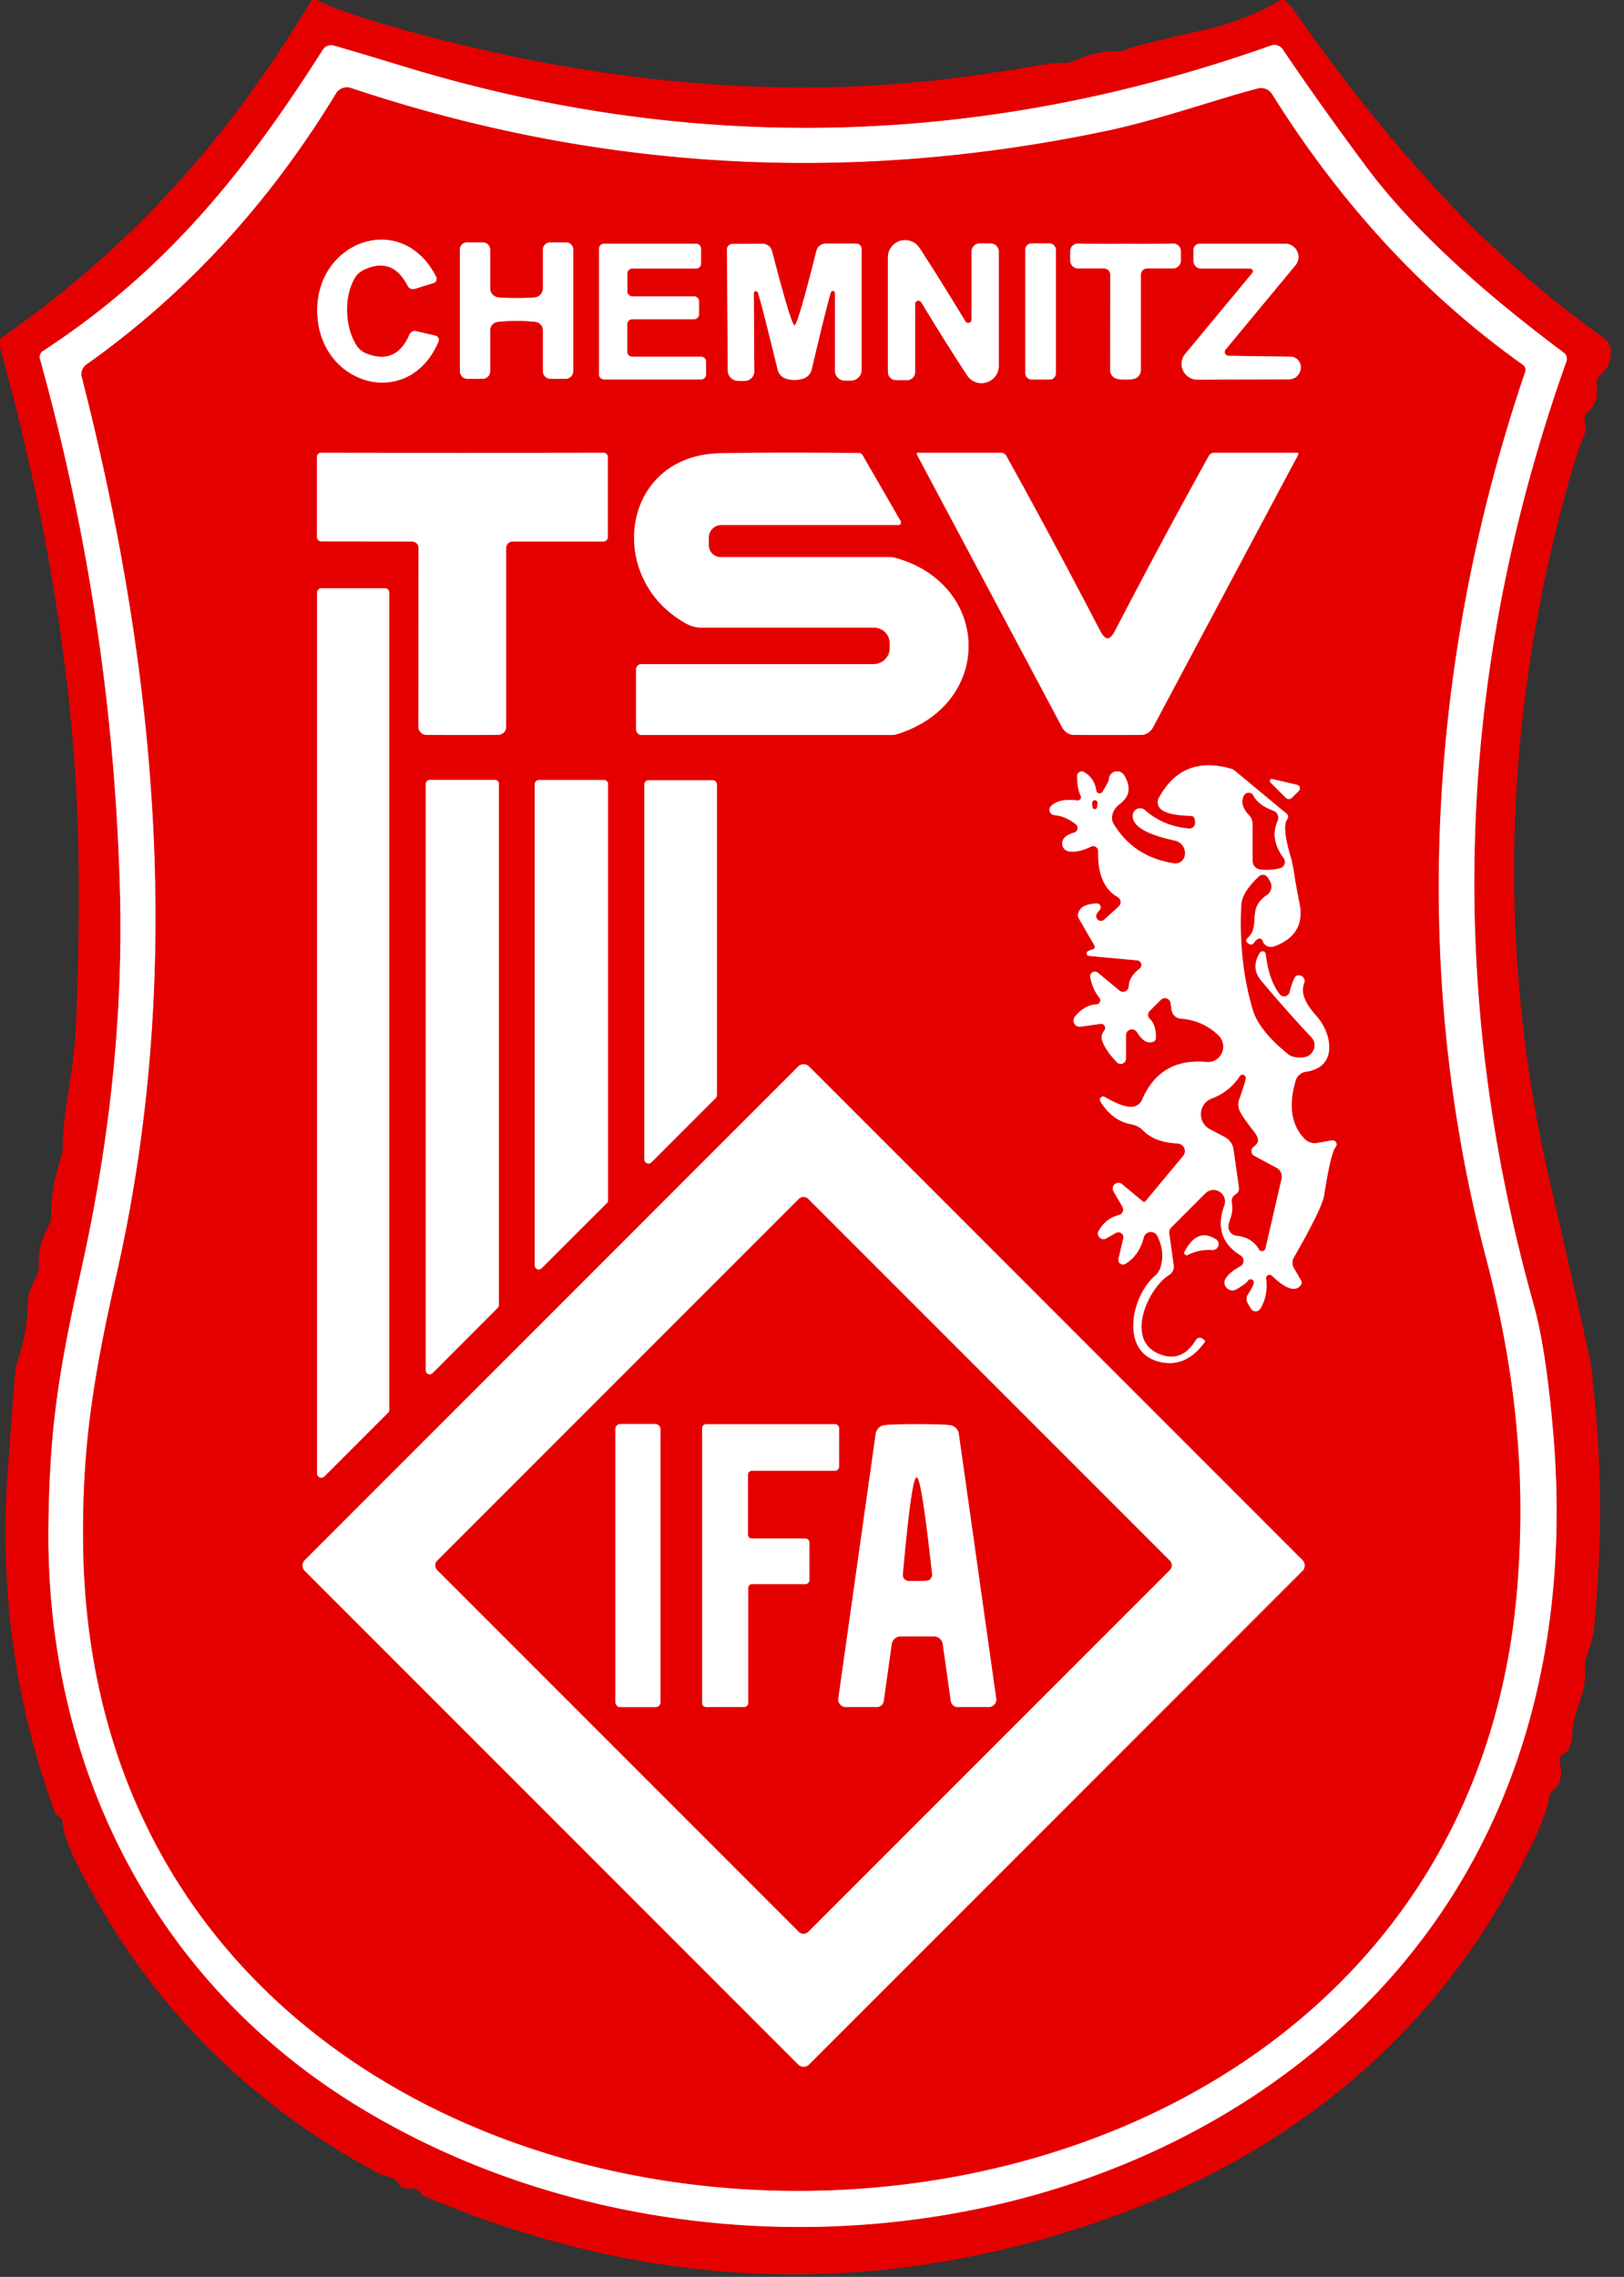<svg xmlns="http://www.w3.org/2000/svg" viewBox="0 0 132 185"><rect x="0" y="0" width="132" height="185" fill="#333333" stroke="none"/><g fill="none" stroke="#f28080" stroke-width="2"><path d="M26.25 4.03c-6.48 10.2-12.95 18.1-22.77 24.5a.58.57 65.4 0 0-.23.63q5.96 21.46 6.51 43.58.35 14.62-3.13 30.31c-1.92 8.65-2.6 13.12-2.69 20.94-.23 19.48 8.54 36.92 24.99 47.05 24.59 15.15 59.66 12.97 80.72-6.86 13.17-12.39 18.22-29.45 16.57-48.05q-.59-6.68-1.56-10.12-10.84-38.67 2.66-76.65a.63.61 28.6 0 0-.22-.71q-10.83-8.08-16.06-15.11-3.78-5.08-6.77-9.52a.83.83 0 0 0-.96-.32q-35.19 12.47-70.5 1.7-4.63-1.41-5.71-1.7a.79.78-65.9 0 0-.85.33" vector-effect="non-scaling-stroke"/><path d="M102.25 7.19c-3.21.83-8 2.53-12.17 3.42q-31.36 6.64-61.56-3.46a1.04 1.03-65.1 0 0-1.21.45Q19.17 21.01 7.03 29.62a.96.94-24.9 0 0-.38 1.01c6.21 24.25 8.33 48.67 2.82 72.95-1.96 8.63-2.8 14.27-2.71 21.9.81 68.7 111.04 70.13 116.55 3.62.78-9.45-.2-18.03-2.55-26.96-6.21-23.6-4.66-48.85 3.2-71.92a.51.5 27.6 0 0-.18-.57q-11.93-8.48-20.39-22a1.05 1.04-22.8 0 0-1.14-.46" vector-effect="non-scaling-stroke"/><path d="M25.79 25.46c.2 5.88 7.44 7.95 9.85 2.3a.36.36 0 0 0-.26-.49l-1.55-.36a.49.48 18.4 0 0-.55.27q-1.07 2.51-3.51 1.54a1.67 1.67 0 0 1-.79-.65q-.71-1.14-.77-2.69-.05-1.55.59-2.73a1.67 1.67 0 0 1 .74-.71q2.36-1.14 3.6 1.29a.49.48-22.3 0 0 .57.24l1.52-.47a.36.36 0 0 0 .22-.51c-2.78-5.47-9.86-2.91-9.66 2.97M41.98 26.07q.78 0 1.53.08a.7.69 3.3 0 1 .62.69v3.32a.62.61-90 0 0 .61.62h1.23a.62.62 0 0 0 .62-.62v-9.89a.57.56 90 0 0-.56-.57h-1.32a.59.58-90 0 0-.58.59v3.13a.75.75 0 0 1-.7.75q-.72.05-1.44.05-.73 0-1.45-.05a.75.75 0 0 1-.7-.75v-3.13a.59.58-90 0 0-.58-.59h-1.32a.57.56-90 0 0-.56.57v9.89a.62.62 0 0 0 .62.62h1.23a.62.61-90 0 0 .61-.62v-3.32a.7.69-3.2 0 1 .62-.69q.75-.08 1.52-.08M56.82 24.49a.41.41 0 0 0-.41-.41H51.4a.41.41 0 0 1-.41-.41v-1.44a.41.41 0 0 1 .41-.41h5.17a.41.41 0 0 0 .41-.41v-1.2a.41.41 0 0 0-.41-.41H49.1a.41.41 0 0 0-.41.41v10.21a.41.41 0 0 0 .41.41h7.88a.41.41 0 0 0 .41-.41v-1.03a.41.41 0 0 0-.41-.41h-5.59a.41.41 0 0 1-.41-.41v-2.22a.41.41 0 0 1 .41-.41h5.02a.41.41 0 0 0 .41-.41v-1.04M64.59 30.87q.39 0 .73-.12a1.02.99 87.8 0 0 .65-.72q1.31-5.55 1.57-6.28a.17.17 0 0 1 .33.06v6.33a.78.78 0 0 0 .78.78h.52a.86.86 0 0 0 .86-.86v-9.83a.44.44 0 0 0-.44-.44h-2.46a.79.78 6.8 0 0-.77.59q-1.52 6.05-1.78 6.05-.27 0-1.83-6.03a.79.78-7.1 0 0-.77-.59l-2.46.01a.44.44 0 0 0-.43.44l.06 9.83a.86.86 0 0 0 .86.86h.52a.78.78 0 0 0 .78-.79l-.04-6.33a.17.17 0 0 1 .33-.06q.26.73 1.61 6.27a1.02.99-88.2 0 0 .66.72q.33.11.72.11M75.76 26q1.29 2.11 2.85 4.5a1.4 1.4 0 0 0 2.57-.76v-9.29a.67.67 0 0 0-.67-.67h-.88a.66.66 0 0 0-.66.66v5.52a.27.27 0 0 1-.5.15q-.18-.29-.88-1.44-1.29-2.11-2.84-4.51a1.4 1.4 0 0 0-2.58.77v9.29a.67.67 0 0 0 .67.67h.88a.66.66 0 0 0 .66-.66v-5.52a.27.27 0 0 1 .5-.15q.18.29.88 1.44M85.82 20.28a.5.5 0 0 0-.5-.5h-1.48a.5.5 0 0 0-.5.5v10.06a.5.5 0 0 0 .5.5h1.48a.5.5 0 0 0 .5-.5V20.28M91.48 30.84q.39 0 .65-.05a.74.74 0 0 0 .6-.73v-7.74a.51.51 0 0 1 .51-.51h2.1a.64.64 0 0 0 .64-.64v-.76a.62.62 0 0 0-.64-.62q-1.74.04-3.86.02-2.11.02-3.86-.02a.62.62 0 0 0-.63.62v.76a.64.64 0 0 0 .64.64h2.1a.51.51 0 0 1 .51.51l-.01 7.74a.74.74 0 0 0 .6.73q.26.05.65.05M99.62 28.4l5.67-6.84a1.08 1.07 19.8 0 0-.83-1.76h-6.95a.5.5 0 0 0-.5.5v.91a.61.61 0 0 0 .61.61h4a.22.22 0 0 1 .17.36l-5.45 6.57a1.28 1.28 0 0 0 .99 2.1l7.45-.03a.96.95-87.7 0 0 .94-.87v-.03a.84.84 0 0 0-.83-.94l-5.04-.07a.31.31 0 0 1-.23-.51M37.57 59.72q2.63 0 2.93-.01a.66.65-.6 0 0 .64-.65V44.52a.53.52 0 0 1 .53-.52h7.37a.37.36 90 0 0 .36-.37v-6.5a.34.33 89.7 0 0-.34-.34q-5.56.01-11.48.01-5.91 0-11.48-.01a.34.33-89.7 0 0-.34.33v6.5a.37.36-90 0 0 .36.37l7.37.01a.53.52 0 0 1 .53.52l-.01 14.54a.66.65.6 0 0 .64.65q.3.01 2.92.01M73.21 42.35l-3.11-5.38a.34.33-13.3 0 0-.27-.16q-7.34-.06-11.3.02c-8.08.16-9.38 10.22-2.73 13.85a2.62 2.56-30 0 0 1.25.32h14a1.27 1.27 0 0 1 1.27 1.27v.38a1.31 1.3 90 0 1-1.3 1.31H52.13a.43.43 0 0 0-.43.43v4.87a.46.45 90 0 0 .45.46h20.29a1.69 1.6 34 0 0 .54-.09c7.82-2.49 7.55-12.12-.16-14.29a2.11 1.85 48.8 0 0-.52-.07H58.59a.98.98 0 0 1-.98-.98v-.61a1.02 1.01-90 0 1 1.01-1.02h14.41a.21.21 0 0 0 .18-.31M90.03 59.72q2.78 0 2.85-.01a1.17 1.16-80.5 0 0 .83-.6l11.81-22.17a.1.1 0 0 0-.09-.15h-6.74a.5.49 13.9 0 0-.44.26q-3.81 6.87-7.59 14.15-.34.67-.63.67t-.64-.67q-3.78-7.28-7.59-14.15a.5.49-13.9 0 0-.44-.26h-6.74a.1.1 0 0 0-.09.15l11.81 22.17a1.17 1.16 80.5 0 0 .83.6q.07.01 2.86.01" vector-effect="non-scaling-stroke"/><path d="M26.12 47.8a.35.35 0 0 0-.35.35v71.57a.35.35 0 0 0 .6.24l5.17-5.17a.35.35 0 0 0 .1-.24v-66.4a.35.35 0 0 0-.35-.35h-5.17M89.45 89.5q.97 1.59 2.54 1.86a1.73 1.71-16.5 0 1 .92.49q.94.97 2.81 1.06a.62.62 0 0 1 .45 1.01l-3.06 3.68a.16.16 0 0 1-.22.02l-1.7-1.41a.46.46 0 0 0-.69.58l.73 1.26a.46.45 67.5 0 1-.27.67q-1.09.28-1.66 1.29a.45.45 0 0 0 .62.61l.77-.44a.41.41 0 0 1 .61.45l-.39 1.66a.38.37-9 0 0 .56.4q1.11-.66 1.5-2.16a.59.59 0 0 1 1.09-.12q.65 1.27.28 2.53a1.46 1.46 0 0 1-.46.72c-1.97 1.71-2.86 6.26.41 7q2.15.49 3.67-1.67a.04.03-68.9 0 0-.01-.04l-.2-.17a.36.36 0 0 0-.54.09q-1.19 1.95-3.08 1.11c-2.69-1.19-.8-5.34.9-6.39a.79.79 0 0 0 .37-.78l-.36-2.57a.61.59-27.7 0 1 .17-.52l2.77-2.77a.94.94 0 0 1 1.54.99q-.97 2.65 1.31 4.06a.52.52 0 0 1-.04.91q-.78.41-1.15.95a.64.63 1.7 0 0 .85.9q.78-.45.93-.69a.27.26-24.5 0 1 .49.18q-.06.31-.47.91a.71.71 0 0 0-.02.73l.25.43a.45.45 0 0 0 .77.01q.64-1.06.47-2.43a.28.28 0 0 1 .48-.24q1.68 1.62 2.34.76a.36.35 48.9 0 0 .02-.38l-.58-1a.89.89 0 0 1 0-.88q2.3-4 2.46-5.07.54-3.45.93-3.89a.33.33 0 0 0-.31-.54l-1.19.21a1.17 1.15-26.7 0 1-1.02-.33q-1.63-1.68-.73-4.74a1.03 1.02-85.5 0 1 .84-.72c2.63-.36 2.12-3.12.85-4.53q-1.44-1.59-1-2.64a.47.47 0 0 0-.62-.62q-.23.09-.56 1.33a.46.46 0 0 1-.81.16q-.89-1.15-1.13-3.25a.26.26 0 0 0-.48-.11q-.75 1.21.09 2.23 2.06 2.46 4.12 4.65a1.01.95-35.9 0 1-.29 1.51c-.32.17-1.2.18-1.55-.1q-2.43-1.93-2.95-3.67-1.16-3.92-.93-8.52.05-1.01 1.43-2.31a.47.47 0 0 1 .74.11l.17.28a.85.84 58.1 0 1-.26 1.13c-1.69 1.14-.43 2.44-1.57 3.5q-.26.24.1.45.26.16.45-.11.17-.24.33-.3a.28.28 0 0 1 .36.19q.02.09.05.13a.72.72 0 0 0 .85.31c1.57-.56 2.46-1.65 2.08-3.52q-.29-1.44-.41-2.25-.16-1.03-.26-1.36-.79-2.58-.32-3.21a.33.32 39 0 0-.05-.44l-4.22-3.5a.65.64-16 0 0-.28-.15q-3.96-1.16-5.88 2.35a.75.74 34.1 0 0 .19.95q.6.48 2.42.52a.31.3 85.6 0 1 .3.26l.03.25a.46.45 88.4 0 1-.48.52q-2.11-.18-3.59-1.49a.6.6 0 0 0-1 .43q-.05 1.29 3.43 2.04a1.04 1.04 0 0 1 .82 1.05l-.01.07a.77.76-84.3 0 1-.88.73q-3.3-.51-4.92-3.22a1.38 1.09-34.4 0 1 .5-1.6q1.23-.91.36-2.34a.67.67 0 0 0-1.24.36q.01.11-.51.98a.28.27-34.5 0 1-.51-.09q-.16-1.03-1-1.51a.37.36 16.2 0 0-.55.3q-.03.95.28 1.64a.26.26 0 0 1-.27.37q-1.48-.19-2.13.45a.43.43 0 0 0 .26.74q.92.09 1.74.74a.39.39 0 0 1-.13.68q-.91.26-.97.81a.65.65 0 0 0 .57.72q.8.1 1.76-.39a.41.41 0 0 1 .59.38q-.07 2.77 1.59 3.72a.48.47-51.3 0 1 .08.76l-1.17 1.07a.4.4 0 0 1-.66-.21q-.07-.18.28-.58a.31.31 0 0 0-.25-.52q-1.37.05-1.51.9a.51.44-59.1 0 0 .05.29l1.28 2.21a.23.23 0 0 1-.13.33q-.39.12-.45.2a.2.2 0 0 0 .14.33l3.92.36a.38.37 28.4 0 1 .2.67q-.86.67-.88 1.43a.47.47 0 0 1-.77.35l-1.74-1.44a.38.38 0 0 0-.62.36q.17.96.74 1.67a.33.33 0 0 1-.24.54q-.96.04-1.75 1a.5.5 0 0 0 .45.81l1.66-.23a.27.27 0 0 1 .26.1q.18.23 0 .47-.27.36-.17.72.21.78 1.21 1.83a.43.43 0 0 0 .74-.3v-1.89a.49.48 29.3 0 1 .9-.25q.65 1.05 1.33.77a.32.31-11.2 0 0 .2-.29q.02-1.09-.5-1.57a.44.44 0 0 1-.01-.63l.91-.91a.47.47 0 0 1 .8.27l.08.56a.8.8 0 0 0 .73.69q1.87.16 3.1 1.39a1.26 1.25 70.1 0 1-1 2.14q-3.76-.35-5.23 3.07a.98.97 11.2 0 1-.88.58q-.76 0-2.14-.8a.26.26 0 0 0-.36.36M34.93 63.37a.32.32 0 0 0-.32.32v47.66a.32.32 0 0 0 .55.22l5.3-5.31a.32.32 0 0 0 .09-.22V63.69a.32.32 0 0 0-.32-.32h-5.3M43.79 63.38a.32.32 0 0 0-.32.32v39.13a.32.32 0 0 0 .55.22l5.31-5.3a.32.32 0 0 0 .09-.22V63.7a.32.32 0 0 0-.32-.32h-5.31M52.71 63.4a.34.34 0 0 0-.34.34V94.2a.34.34 0 0 0 .58.24l5.22-5.22a.34.34 0 0 0 .1-.24V63.74a.34.34 0 0 0-.34-.34h-5.22M105 64.82l.57-.56a.29.29 0 0 0-.14-.49l-2.02-.47a.16.16 0 0 0-.15.27l1.25 1.25a.35.34 44.4 0 0 .49 0M105.866 127.638a.62.62 0 0 0 0-.876L65.758 86.655a.62.62 0 0 0-.876 0l-40.107 40.107a.62.62 0 0 0 0 .876l40.107 40.107a.62.62 0 0 0 .876 0l40.108-40.107" vector-effect="non-scaling-stroke"/><path d="M98.82 100.69q-1.51-.96-2.54 1.02a.19.19 0 0 0 .25.26q.97-.48 2.01-.41a.47.47 0 0 0 .28-.87M104.33 69.73q-1.15-1.54-.49-3.04a.6.6 0 0 0-.34-.81q-1.22-.45-1.63-1.23a.43.43 0 0 0-.77.01q-.36.73.4 1.54a1.16 1.13-67.7 0 1 .32.8v2.96a.68.68 0 0 0 .57.67q.79.12 1.65-.09a.52.52 0 0 0 .29-.81M89.17 65.55l.03-.3a.21.21 0 0 0-.41-.08q-.03.05.01.39a.19.18-46.1 0 0 .37-.01M100.78 87.44q-.85 1.29-2.28 1.82a1.36 1.36 0 0 0-.16 2.48l1.23.65a1.38 1.38 0 0 1 .7 1.01l.44 3.12a.53.51-19.7 0 1-.26.52q-.37.21-.32.64c.13 1.13-.15 1.15-.27 1.88a.73.73 0 0 0 .64.84q1.27.13 1.83 1.11a.28.28 0 0 0 .52-.07l1.31-5.66a.81.8 20.5 0 0-.41-.89l-1.81-.97a.44.43 40.4 0 1-.06-.73q.24-.19.33-.37.15-.31-.3-.89-.9-1.13-1.14-1.64a1.27 1.23 42.8 0 1-.05-.97q.57-1.59.53-1.78a.26.26 0 0 0-.47-.1M95.08 127.572a.54.54 0 0 0 0-.764L65.691 97.421a.54.54 0 0 0-.764 0l-29.387 29.387a.54.54 0 0 0 0 .764l29.387 29.387a.54.54 0 0 0 .764 0l29.387-29.387" vector-effect="non-scaling-stroke"/><path d="M53.68 116.11a.4.4 0 0 0-.4-.4h-2.86a.4.4 0 0 0-.4.4v22.2a.4.4 0 0 0 .4.4h2.86a.4.4 0 0 0 .4-.4v-22.2M61.12 125.01a.33.33 0 0 1-.33-.33v-4.85a.33.33 0 0 1 .33-.33h6.75a.33.33 0 0 0 .33-.33v-3.12a.33.33 0 0 0-.33-.33H57.4a.33.33 0 0 0-.33.33v22.32a.33.33 0 0 0 .33.33h3.08a.33.33 0 0 0 .33-.33v-9.33a.33.33 0 0 1 .33-.33h4.32a.33.33 0 0 0 .33-.33v-3.04a.33.33 0 0 0-.33-.33h-4.34M74.56 132.96h1.36a.73.73 0 0 1 .71.63l.65 4.61a.58.57 86 0 0 .57.5h2.51a.62.61-4 0 0 .61-.7l-3.04-21.51a.82.8 1.4 0 0-.66-.68q-.51-.09-2.72-.09-2.2 0-2.71.09a.82.8-1.4 0 0-.66.68L68.14 138a.62.61 4 0 0 .61.7h2.51a.58.57-86 0 0 .57-.5l.65-4.61a.73.73 0 0 1 .71-.63h1.37" vector-effect="non-scaling-stroke"/><path d="M74.58 128.45q.44 0 .73-.02a.48.47 85.6 0 0 .44-.53q-.85-7.86-1.25-7.86-.4.01-1.11 7.89a.48.47-86.7 0 0 .46.52q.29.01.73 0" vector-effect="non-scaling-stroke"/></g><path fill="#e50000" d="M25.74 0q2.14 1.07 7.49 2.54Q57.64 9.26 79.5 6.09q2.73-.39 3.41-.52 2.73-.51 3.44-.46a2.21 2.17 33.8 0 0 1.1-.21q1.66-.76 3.33-.73a2.02 2.01 30.7 0 0 1.08-.27q.25-.15 6.18-1.51 3.26-.75 6.06-2.39h.27q.46.36.78.82 5.32 7.63 11.18 14.11 6.59 7.28 14.03 12.53a1.36 1.36 0 0 1 .55.94q.13 1.26-.87 2.11a.77.75 66.1 0 0-.26.69q.22 1.48-.73 2.29a.75.75 0 0 0-.24.75q.17.71-.09 1.25-.66 1.4-1.91 6.26-7.05 27.39-.82 54.35 3.18 13.77 3.32 14.86 1.33 10.35.26 21.33-.09.94-.6 2.23a2.08 2.02-37.3 0 0-.15.99c.2 2.07-.92 3.32-1.02 5.26q-.06 1.41-.68 1.72a.65.65 0 0 0-.34.73q.37 1.51-.55 2.26a.89.88 74 0 0-.33.6q-.15 1.22-1.51 4.04-5.09 10.61-13.61 18.14-8.42 7.44-19.72 11.62-28.41 10.51-56.56-1.44a.59.49 79.5 0 1-.25-.21q-.32-.51-1.06-.42-.49.05-.74-.33-.31-.46-.71-.57-.74-.21-.94-.31-16.48-8.79-24.67-25.43-1.09-2.22-1.05-3.28a.1.1 0 0 0-.04-.08l-.4-.34a.62.61-81.2 0 1-.2-.28Q-.48 133.74.66 119.01l.56-7.36a4.37 4.12 58.3 0 1 .23-1.12q.79-2.34.79-4.51 0-.96.68-2.22a2.06 2-33.5 0 0 .24-1.1q-.11-1.47.78-3.06a1.72 1.66-31.2 0 0 .22-.83q-.04-2.23.82-4.78a2.2 2.2 0 0 0 .12-.72c-.02-2.9.92-6.39 1.06-9.74q.57-13.1-.18-22.58Q4.73 45.28 0 28.23v-.7C10.74 20.07 18.6 11.22 25.34 0q.2.01.4 0m.51 4.03c-6.48 10.2-12.95 18.1-22.77 24.5a.58.57 65.4 0 0-.23.63q5.96 21.46 6.51 43.58.35 14.62-3.13 30.31c-1.92 8.65-2.6 13.12-2.69 20.94-.23 19.48 8.54 36.92 24.99 47.05 24.59 15.15 59.66 12.97 80.72-6.86 13.17-12.39 18.22-29.45 16.57-48.05q-.59-6.68-1.56-10.12-10.84-38.67 2.66-76.65a.63.61 28.6 0 0-.22-.71q-10.83-8.08-16.06-15.11-3.78-5.08-6.77-9.52a.83.83 0 0 0-.96-.32q-35.19 12.47-70.5 1.7-4.63-1.41-5.71-1.7a.79.78-65.9 0 0-.85.33"/><path fill="#fff" d="M27.1 3.7q1.08.29 5.71 1.7 35.31 10.77 70.5-1.7a.83.83 0 0 1 .96.32q2.99 4.44 6.77 9.52 5.23 7.03 16.06 15.11a.63.61 28.6 0 1 .22.71q-13.5 37.98-2.66 76.65.97 3.44 1.56 10.12c1.65 18.6-3.4 35.66-16.57 48.05-21.06 19.83-56.13 22.01-80.72 6.86-16.45-10.13-25.22-27.57-24.99-47.05.09-7.82.77-12.29 2.69-20.94q3.48-15.69 3.13-30.31-.55-22.12-6.51-43.58a.58.57 65.4 0 1 .23-.63c9.82-6.4 16.29-14.3 22.77-24.5a.79.78-65.9 0 1 .85-.33m75.15 3.49c-3.21.83-8 2.53-12.17 3.42q-31.36 6.64-61.56-3.46a1.04 1.03-65.1 0 0-1.21.45Q19.17 21.01 7.03 29.62a.96.94-24.9 0 0-.38 1.01c6.21 24.25 8.33 48.67 2.82 72.95-1.96 8.63-2.8 14.27-2.71 21.9.81 68.7 111.04 70.13 116.55 3.62.78-9.45-.2-18.03-2.55-26.96-6.21-23.6-4.66-48.85 3.2-71.92a.51.5 27.6 0 0-.18-.57q-11.93-8.48-20.39-22a1.05 1.04-22.8 0 0-1.14-.46"/><path fill="#e50000" d="M103.39 7.65q8.46 13.52 20.39 22a.51.5 27.6 0 1 .18.57c-7.86 23.07-9.41 48.32-3.2 71.92 2.35 8.93 3.33 17.51 2.55 26.96-5.51 66.51-115.74 65.08-116.55-3.62-.09-7.63.75-13.27 2.71-21.9 5.51-24.28 3.39-48.7-2.82-72.95a.96.94-24.9 0 1 .38-1.01Q19.17 21.01 27.31 7.6a1.04 1.03-65.1 0 1 1.21-.45q30.2 10.1 61.56 3.46c4.17-.89 8.96-2.59 12.17-3.42a1.05 1.04-22.8 0 1 1.14.46m-77.6 17.81c.2 5.88 7.44 7.95 9.85 2.3a.36.36 0 0 0-.26-.49l-1.55-.36a.49.48 18.4 0 0-.55.27q-1.07 2.51-3.51 1.54a1.67 1.67 0 0 1-.79-.65q-.71-1.14-.77-2.69-.05-1.55.59-2.73a1.67 1.67 0 0 1 .74-.71q2.36-1.14 3.6 1.29a.49.48-22.3 0 0 .57.24l1.52-.47a.36.36 0 0 0 .22-.51c-2.78-5.47-9.86-2.91-9.66 2.97m16.19.61q.78 0 1.53.08a.7.69 3.3 0 1 .62.69v3.32a.62.61-90 0 0 .61.62h1.23a.62.62 0 0 0 .62-.62v-9.89a.57.56 90 0 0-.56-.57h-1.32a.59.58-90 0 0-.58.59v3.13a.75.75 0 0 1-.7.75q-.72.05-1.44.05-.73 0-1.45-.05a.75.75 0 0 1-.7-.75v-3.13a.59.58-90 0 0-.58-.59h-1.32a.57.56-90 0 0-.56.57v9.89a.62.62 0 0 0 .62.62h1.23a.62.61-90 0 0 .61-.62v-3.32a.7.69-3.2 0 1 .62-.69q.75-.08 1.52-.08m14.84-1.58a.41.41 0 0 0-.41-.41H51.4a.41.41 0 0 1-.41-.41v-1.44a.41.41 0 0 1 .41-.41h5.17a.41.41 0 0 0 .41-.41v-1.2a.41.41 0 0 0-.41-.41H49.1a.41.41 0 0 0-.41.41v10.21a.41.41 0 0 0 .41.41h7.88a.41.41 0 0 0 .41-.41v-1.03a.41.41 0 0 0-.41-.41h-5.59a.41.41 0 0 1-.41-.41v-2.22a.41.41 0 0 1 .41-.41h5.02a.41.41 0 0 0 .41-.41zm7.77 6.38q.39 0 .73-.12a1.02.99 87.8 0 0 .65-.72q1.31-5.55 1.57-6.28a.17.17 0 0 1 .33.06v6.33a.78.78 0 0 0 .78.78h.52a.86.86 0 0 0 .86-.86v-9.83a.44.44 0 0 0-.44-.44h-2.46a.79.78 6.8 0 0-.77.59q-1.52 6.05-1.78 6.05-.27 0-1.83-6.03a.79.78-7.1 0 0-.77-.59l-2.46.01a.44.44 0 0 0-.43.44l.06 9.83a.86.86 0 0 0 .86.86h.52a.78.78 0 0 0 .78-.79l-.04-6.33a.17.17 0 0 1 .33-.06q.26.73 1.61 6.27a1.02.99-88.2 0 0 .66.72q.33.11.72.11M75.76 26q1.29 2.11 2.85 4.5a1.4 1.4 0 0 0 2.57-.76v-9.29a.67.67 0 0 0-.67-.67h-.88a.66.66 0 0 0-.66.66v5.52a.27.27 0 0 1-.5.15q-.18-.29-.88-1.44-1.29-2.11-2.84-4.51a1.4 1.4 0 0 0-2.58.77v9.29a.67.67 0 0 0 .67.67h.88a.66.66 0 0 0 .66-.66v-5.52a.27.27 0 0 1 .5-.15q.18.29.88 1.44m10.06-5.72a.5.5 0 0 0-.5-.5h-1.48a.5.5 0 0 0-.5.5v10.06a.5.5 0 0 0 .5.5h1.48a.5.5 0 0 0 .5-.5zm5.66 10.56q.39 0 .65-.05a.74.74 0 0 0 .6-.73v-7.74a.51.51 0 0 1 .51-.51h2.1a.64.64 0 0 0 .64-.64v-.76a.62.62 0 0 0-.64-.62q-1.74.04-3.86.02-2.11.02-3.86-.02a.62.62 0 0 0-.63.62v.76a.64.64 0 0 0 .64.64h2.1a.51.51 0 0 1 .51.51l-.01 7.74a.74.74 0 0 0 .6.73q.26.05.65.05m8.14-2.44 5.67-6.84a1.08 1.07 19.8 0 0-.83-1.76h-6.95a.5.5 0 0 0-.5.5v.91a.61.61 0 0 0 .61.61h4a.22.22 0 0 1 .17.36l-5.45 6.57a1.28 1.28 0 0 0 .99 2.1l7.45-.03a.96.95-87.7 0 0 .94-.87v-.03a.84.84 0 0 0-.83-.94l-5.04-.07a.31.31 0 0 1-.23-.51M37.57 59.72q2.63 0 2.93-.01a.66.65-.6 0 0 .64-.65V44.52a.53.52 0 0 1 .53-.52h7.37a.37.36 90 0 0 .36-.37v-6.5a.34.33 89.7 0 0-.34-.34q-5.56.01-11.48.01-5.91 0-11.48-.01a.34.33-89.7 0 0-.34.33v6.5a.37.36-90 0 0 .36.37l7.37.01a.53.52 0 0 1 .53.52l-.01 14.54a.66.65.6 0 0 .64.65q.3.01 2.92.01m35.64-17.37-3.11-5.38a.34.33-13.3 0 0-.27-.16q-7.34-.06-11.3.02c-8.08.16-9.38 10.22-2.73 13.85a2.62 2.56-30 0 0 1.25.32h14a1.27 1.27 0 0 1 1.27 1.27v.38a1.31 1.3 90 0 1-1.3 1.31H52.13a.43.43 0 0 0-.43.43v4.87a.46.45 90 0 0 .45.46h20.29a1.69 1.6 34 0 0 .54-.09c7.82-2.49 7.55-12.12-.16-14.29a2.11 1.85 48.8 0 0-.52-.07H58.59a.98.98 0 0 1-.98-.98v-.61a1.02 1.01-90 0 1 1.01-1.02h14.41a.21.21 0 0 0 .18-.31m16.82 17.37q2.78 0 2.85-.01a1.17 1.16-80.5 0 0 .83-.6l11.81-22.17a.1.1 0 0 0-.09-.15h-6.74a.5.49 13.9 0 0-.44.26q-3.81 6.87-7.59 14.15-.34.67-.63.67t-.64-.67q-3.78-7.28-7.59-14.15a.5.49-13.9 0 0-.44-.26h-6.74a.1.1 0 0 0-.09.15l11.81 22.17a1.17 1.16 80.5 0 0 .83.6q.07.01 2.86.01M26.12 47.8a.35.35 0 0 0-.35.35v71.57a.35.35 0 0 0 .6.24l5.17-5.17a.35.35 0 0 0 .1-.24v-66.4a.35.35 0 0 0-.35-.35zm63.33 41.7q.97 1.59 2.54 1.86a1.73 1.71-16.5 0 1 .92.49q.94.97 2.81 1.06a.62.62 0 0 1 .45 1.01l-3.06 3.68a.16.16 0 0 1-.22.02l-1.7-1.41a.46.46 0 0 0-.69.58l.73 1.26a.46.45 67.5 0 1-.27.67q-1.09.28-1.66 1.29a.45.45 0 0 0 .62.61l.77-.44a.41.41 0 0 1 .61.45l-.39 1.66a.38.37-9 0 0 .56.4q1.11-.66 1.5-2.16a.59.59 0 0 1 1.09-.12q.65 1.27.28 2.53a1.46 1.46 0 0 1-.46.72c-1.97 1.71-2.86 6.26.41 7q2.15.49 3.67-1.67a.04.03-68.9 0 0-.01-.04l-.2-.17a.36.36 0 0 0-.54.09q-1.19 1.95-3.08 1.11c-2.69-1.19-.8-5.34.9-6.39a.79.79 0 0 0 .37-.78l-.36-2.57a.61.59-27.7 0 1 .17-.52l2.77-2.77a.94.94 0 0 1 1.54.99q-.97 2.65 1.31 4.06a.52.52 0 0 1-.04.91q-.78.41-1.15.95a.64.63 1.7 0 0 .85.9q.78-.45.93-.69a.27.26-24.5 0 1 .49.18q-.06.31-.47.91a.71.71 0 0 0-.02.73l.25.43a.45.45 0 0 0 .77.01q.64-1.06.47-2.43a.28.28 0 0 1 .48-.24q1.68 1.62 2.34.76a.36.35 48.9 0 0 .02-.38l-.58-1a.89.89 0 0 1 0-.88q2.3-4 2.46-5.07.54-3.45.93-3.89a.33.33 0 0 0-.31-.54l-1.19.21a1.17 1.15-26.7 0 1-1.02-.33q-1.63-1.68-.73-4.74a1.03 1.02-85.5 0 1 .84-.72c2.63-.36 2.12-3.12.85-4.53q-1.44-1.59-1-2.64a.47.47 0 0 0-.62-.62q-.23.09-.56 1.33a.46.46 0 0 1-.81.16q-.89-1.15-1.13-3.25a.26.26 0 0 0-.48-.11q-.75 1.21.09 2.23 2.06 2.46 4.12 4.65a1.01.95-35.9 0 1-.29 1.51c-.32.17-1.2.18-1.55-.1q-2.43-1.93-2.95-3.67-1.16-3.92-.93-8.52.05-1.01 1.43-2.31a.47.47 0 0 1 .74.11l.17.28a.85.84 58.1 0 1-.26 1.13c-1.69 1.14-.43 2.44-1.57 3.5q-.26.24.1.45.26.16.45-.11.17-.24.33-.3a.28.28 0 0 1 .36.19q.02.09.05.13a.72.72 0 0 0 .85.31c1.57-.56 2.46-1.65 2.08-3.52q-.29-1.44-.41-2.25-.16-1.03-.26-1.36-.79-2.58-.32-3.21a.33.32 39 0 0-.05-.44l-4.22-3.5a.65.64-16 0 0-.28-.15q-3.96-1.16-5.88 2.35a.75.74 34.1 0 0 .19.95q.6.48 2.42.52a.31.3 85.6 0 1 .3.26l.03.25a.46.45 88.4 0 1-.48.52q-2.11-.18-3.59-1.49a.6.6 0 0 0-1 .43q-.05 1.29 3.43 2.04a1.04 1.04 0 0 1 .82 1.05l-.01.07a.77.76-84.3 0 1-.88.73q-3.3-.51-4.92-3.22a1.38 1.09-34.4 0 1 .5-1.6q1.23-.91.36-2.34a.67.67 0 0 0-1.24.36q.01.11-.51.98a.28.27-34.5 0 1-.51-.09q-.16-1.03-1-1.51a.37.36 16.2 0 0-.55.3q-.03.95.28 1.64a.26.26 0 0 1-.27.37q-1.48-.19-2.13.45a.43.43 0 0 0 .26.74q.92.09 1.74.74a.39.39 0 0 1-.13.68q-.91.26-.97.81a.65.65 0 0 0 .57.72q.8.1 1.76-.39a.41.41 0 0 1 .59.38q-.07 2.77 1.59 3.72a.48.47-51.3 0 1 .08.76l-1.17 1.07a.4.4 0 0 1-.66-.21q-.07-.18.28-.58a.31.31 0 0 0-.25-.52q-1.37.05-1.51.9a.51.44-59.1 0 0 .05.29l1.28 2.21a.23.23 0 0 1-.13.33q-.39.12-.45.2a.2.2 0 0 0 .14.33l3.92.36a.38.37 28.4 0 1 .2.67q-.86.67-.88 1.43a.47.47 0 0 1-.77.35l-1.74-1.44a.38.38 0 0 0-.62.36q.17.96.74 1.67a.33.33 0 0 1-.24.54q-.96.04-1.75 1a.5.5 0 0 0 .45.81l1.66-.23a.27.27 0 0 1 .26.1q.18.23 0 .47-.27.36-.17.72.21.78 1.21 1.83a.43.43 0 0 0 .74-.3v-1.89a.49.48 29.3 0 1 .9-.25q.65 1.05 1.33.77a.32.31-11.2 0 0 .2-.29q.02-1.09-.5-1.57a.44.44 0 0 1-.01-.63l.91-.91a.47.47 0 0 1 .8.27l.08.56a.8.8 0 0 0 .73.69q1.87.16 3.1 1.39a1.26 1.25 70.1 0 1-1 2.14q-3.76-.35-5.23 3.07a.98.97 11.2 0 1-.88.58q-.76 0-2.14-.8a.26.26 0 0 0-.36.36M34.93 63.37a.32.32 0 0 0-.32.32v47.66a.32.32 0 0 0 .55.22l5.3-5.31a.32.32 0 0 0 .09-.22V63.69a.32.32 0 0 0-.32-.32zm8.86.01a.32.32 0 0 0-.32.32v39.13a.32.32 0 0 0 .55.22l5.31-5.3a.32.32 0 0 0 .09-.22V63.7a.32.32 0 0 0-.32-.32zm8.92.02a.34.34 0 0 0-.34.34V94.2a.34.34 0 0 0 .58.24l5.22-5.22a.34.34 0 0 0 .1-.24V63.74a.34.34 0 0 0-.34-.34zM105 64.82l.57-.56a.29.29 0 0 0-.14-.49l-2.02-.47a.16.16 0 0 0-.15.27l1.25 1.25a.35.34 44.4 0 0 .49 0m.865 62.818a.62.62 0 0 0 0-.876L65.759 86.655a.62.62 0 0 0-.876 0l-40.107 40.107a.62.62 0 0 0 0 .876l40.107 40.107a.62.62 0 0 0 .876 0zM98.82 100.69q-1.51-.96-2.54 1.02a.19.19 0 0 0 .25.26q.97-.48 2.01-.41a.47.47 0 0 0 .28-.87"/><path fill="#fff" d="M28.21 25.38q.06 1.55.77 2.69a1.67 1.67 0 0 0 .79.65q2.44.97 3.51-1.54a.49.48 18.4 0 1 .55-.27l1.55.36a.36.36 0 0 1 .26.49c-2.41 5.65-9.65 3.58-9.85-2.3s6.88-8.44 9.66-2.97a.36.36 0 0 1-.22.51l-1.52.47a.49.48-22.3 0 1-.57-.24q-1.24-2.43-3.6-1.29a1.67 1.67 0 0 0-.74.71q-.64 1.18-.59 2.73M41.99 24.22q.72 0 1.44-.05a.75.75 0 0 0 .7-.75v-3.13a.59.58 90 0 1 .58-.59h1.32a.57.56-90 0 1 .56.57v9.89a.62.62 0 0 1-.62.62h-1.23a.62.61-90 0 1-.61-.62v-3.32a.7.69 3.3 0 0-.62-.69q-.75-.08-1.53-.08-.77 0-1.52.08a.7.69-3.2 0 0-.62.69v3.32a.62.61-90 0 1-.61.62H38a.62.62 0 0 1-.62-.62v-9.89a.57.56-90 0 1 .56-.57h1.32a.59.58-90 0 1 .58.59v3.13a.75.75 0 0 0 .7.75q.72.05 1.45.05M56.82 24.49v1.04a.41.41 0 0 1-.41.41h-5.02a.41.41 0 0 0-.41.41v2.22a.41.41 0 0 0 .41.41h5.59a.41.41 0 0 1 .41.41v1.03a.41.41 0 0 1-.41.41H49.1a.41.41 0 0 1-.41-.41V20.21a.41.41 0 0 1 .41-.41h7.47a.41.41 0 0 1 .41.41v1.2a.41.41 0 0 1-.41.41H51.4a.41.41 0 0 0-.41.41v1.44a.41.41 0 0 0 .41.41h5.01a.41.41 0 0 1 .41.41M64.58 26.43q.26 0 1.78-6.05a.79.78 6.8 0 1 .77-.59h2.46a.44.44 0 0 1 .44.44v9.83a.86.86 0 0 1-.86.86h-.52a.78.78 0 0 1-.78-.78v-6.33a.17.17 0 0 0-.33-.06q-.26.73-1.57 6.28a1.02.99 87.8 0 1-.65.72q-.34.12-.73.12t-.72-.11a1.02.99-88.2 0 1-.66-.72q-1.35-5.54-1.61-6.27a.17.17 0 0 0-.33.06l.04 6.33a.78.78 0 0 1-.78.79h-.52a.86.86 0 0 1-.86-.86l-.06-9.83a.44.44 0 0 1 .43-.44l2.46-.01a.79.78-7.1 0 1 .77.59q1.56 6.03 1.83 6.03M77.59 24.67q.7 1.15.88 1.44a.27.27 0 0 0 .5-.15v-5.52a.66.66 0 0 1 .66-.66h.88a.67.67 0 0 1 .67.67v9.29a1.4 1.4 0 0 1-2.57.76q-1.56-2.39-2.85-4.5-.7-1.15-.88-1.44a.27.27 0 0 0-.5.15v5.52a.66.66 0 0 1-.66.66h-.88a.67.67 0 0 1-.67-.67v-9.29a1.4 1.4 0 0 1 2.58-.77q1.55 2.4 2.84 4.51"/><rect width="2.48" height="11.06" x="83.34" y="19.78" fill="#fff" rx=".5"/><path fill="#fff" d="M91.48 19.81q2.12.02 3.86-.02a.62.62 0 0 1 .64.62v.76a.64.64 0 0 1-.64.64h-2.1a.51.51 0 0 0-.51.51v7.74a.74.74 0 0 1-.6.73q-.26.05-.65.05t-.65-.05a.74.74 0 0 1-.6-.73l.01-7.74a.51.51 0 0 0-.51-.51h-2.1a.64.64 0 0 1-.64-.64v-.76a.62.62 0 0 1 .63-.62q1.75.04 3.86.02M99.62 28.4a.31.31 0 0 0 .23.51l5.04.07a.84.84 0 0 1 .83.94v.03a.96.95-87.7 0 1-.94.87l-7.45.03a1.28 1.28 0 0 1-.99-2.1l5.45-6.57a.22.22 0 0 0-.17-.36h-4a.61.61 0 0 1-.61-.61v-.91a.5.5 0 0 1 .5-.5h6.95a1.08 1.07 19.8 0 1 .83 1.76zM37.58 36.8q5.92 0 11.48-.01a.34.33 89.7 0 1 .34.34v6.5a.37.36-90 0 1-.36.37h-7.37a.53.52 0 0 0-.53.52v14.54a.66.65-.6 0 1-.64.65q-.3.01-2.93.01-2.62 0-2.92-.01a.66.65.6 0 1-.64-.65l.01-14.54a.53.52 0 0 0-.53-.52l-7.37-.01a.37.36-90 0 1-.36-.37v-6.5a.34.33-89.7 0 1 .34-.33q5.57.01 11.48.01M73.03 42.66H58.62a1.02 1.01 90 0 0-1.01 1.02v.61a.98.98 0 0 0 .98.98H72.3a2.11 1.85 48.8 0 1 .52.07c7.71 2.17 7.98 11.8.16 14.29a1.69 1.6 34 0 1-.54.09H52.15a.46.45-90 0 1-.45-.46v-4.87a.43.43 0 0 1 .43-.43h18.89a1.31 1.3 90 0 0 1.3-1.31v-.38A1.27 1.27 0 0 0 71.05 51h-14a2.62 2.56-30 0 1-1.25-.32c-6.65-3.63-5.35-13.69 2.73-13.85q3.96-.08 11.3-.02a.34.33-13.3 0 1 .27.16l3.11 5.38a.21.21 0 0 1-.18.31M90.03 51.87q.29 0 .63-.67 3.78-7.28 7.59-14.15a.5.49 13.9 0 1 .44-.26h6.74a.1.1 0 0 1 .09.15L93.71 59.11a1.17 1.16-80.5 0 1-.83.6q-.07.01-2.85.01-2.79 0-2.86-.01a1.17 1.16 80.5 0 1-.83-.6L74.53 36.94a.1.1 0 0 1 .09-.15h6.74a.5.49-13.9 0 1 .44.26q3.81 6.87 7.59 14.15.35.67.64.67"/><path fill="#fff" d="M26.12 47.8h5.17a.35.35 0 0 1 .35.35v66.4a.35.35 0 0 1-.1.24l-5.17 5.17a.35.35 0 0 1-.6-.24V48.15a.35.35 0 0 1 .35-.35M89.45 89.5a.26.26 0 0 1 .36-.36q1.38.8 2.14.8a.98.97 11.2 0 0 .88-.58q1.47-3.42 5.23-3.07a1.26 1.25 70.1 0 0 1-2.14q-1.23-1.23-3.1-1.39a.8.8 0 0 1-.73-.69l-.08-.56a.47.47 0 0 0-.8-.27l-.91.91a.44.44 0 0 0 .01.63q.52.48.5 1.57a.32.31-11.2 0 1-.2.29q-.68.28-1.33-.77a.49.48 29.3 0 0-.9.25v1.89a.43.43 0 0 1-.74.3q-1-1.05-1.21-1.83-.1-.36.17-.72.18-.24 0-.47a.27.27 0 0 0-.26-.1l-1.66.23a.5.5 0 0 1-.45-.81q.79-.96 1.75-1a.33.33 0 0 0 .24-.54q-.57-.71-.74-1.67a.38.38 0 0 1 .62-.36l1.74 1.44a.47.47 0 0 0 .77-.35q.02-.76.88-1.43a.38.37 28.4 0 0-.2-.67l-3.92-.36a.2.2 0 0 1-.14-.33q.06-.08.45-.2a.23.23 0 0 0 .13-.33l-1.28-2.21a.51.44-59.1 0 1-.05-.29q.14-.85 1.51-.9a.31.31 0 0 1 .25.52q-.35.4-.28.58a.4.4 0 0 0 .66.21l1.17-1.07a.48.47-51.3 0 0-.08-.76q-1.66-.95-1.59-3.72a.41.41 0 0 0-.59-.38q-.96.49-1.76.39a.65.65 0 0 1-.57-.72q.06-.55.97-.81a.39.39 0 0 0 .13-.68q-.82-.65-1.74-.74a.43.43 0 0 1-.26-.74q.65-.64 2.13-.45a.26.26 0 0 0 .27-.37q-.31-.69-.28-1.64a.37.36 16.2 0 1 .55-.3q.84.48 1 1.51a.28.27-34.5 0 0 .51.09q.52-.87.51-.98a.67.67 0 0 1 1.24-.36q.87 1.43-.36 2.34a1.38 1.09-34.4 0 0-.5 1.6q1.62 2.71 4.92 3.22a.77.76-84.3 0 0 .88-.73l.01-.07a1.04 1.04 0 0 0-.82-1.05q-3.48-.75-3.43-2.04a.6.6 0 0 1 1-.43q1.48 1.31 3.59 1.49a.46.45 88.4 0 0 .48-.52l-.03-.25a.31.3 85.6 0 0-.3-.26q-1.82-.04-2.42-.52a.75.74 34.1 0 1-.19-.95q1.92-3.51 5.88-2.35a.65.64-16 0 1 .28.15l4.22 3.5a.33.32 39 0 1 .05.44q-.47.63.32 3.21.1.33.26 1.36.12.81.41 2.25c.38 1.87-.51 2.96-2.08 3.52a.72.72 0 0 1-.85-.31q-.03-.04-.05-.13a.28.28 0 0 0-.36-.19q-.16.06-.33.3-.19.27-.45.11-.36-.21-.1-.45c1.14-1.06-.12-2.36 1.57-3.5a.85.84 58.1 0 0 .26-1.13l-.17-.28a.47.47 0 0 0-.74-.11q-1.38 1.3-1.43 2.31-.23 4.6.93 8.52.52 1.74 2.95 3.67c.35.28 1.23.27 1.55.1a1.01.95-35.9 0 0 .29-1.51q-2.06-2.19-4.12-4.65-.84-1.02-.09-2.23a.26.26 0 0 1 .48.11q.24 2.1 1.13 3.25a.46.46 0 0 0 .81-.16q.33-1.24.56-1.33a.47.47 0 0 1 .62.62q-.44 1.05 1 2.64c1.27 1.41 1.78 4.17-.85 4.53a1.03 1.02-85.5 0 0-.84.72q-.9 3.06.73 4.74a1.17 1.15-26.7 0 0 1.02.33l1.19-.21a.33.33 0 0 1 .31.54q-.39.44-.93 3.89-.16 1.07-2.46 5.07a.89.89 0 0 0 0 .88l.58 1a.36.35 48.9 0 1-.02.38q-.66.86-2.34-.76a.28.28 0 0 0-.48.24q.17 1.37-.47 2.43a.45.45 0 0 1-.77-.01l-.25-.43a.71.71 0 0 1 .02-.73q.41-.6.47-.91a.27.26-24.5 0 0-.49-.18q-.15.24-.93.69a.64.63 1.7 0 1-.85-.9q.37-.54 1.15-.95a.52.52 0 0 0 .04-.91q-2.28-1.41-1.31-4.06a.94.94 0 0 0-1.54-.99l-2.77 2.77a.61.59-27.7 0 0-.17.52l.36 2.57a.79.79 0 0 1-.37.78c-1.7 1.05-3.59 5.2-.9 6.39q1.89.84 3.08-1.11a.36.36 0 0 1 .54-.09l.2.17a.04.03-68.9 0 1 .01.04q-1.52 2.16-3.67 1.67c-3.27-.74-2.38-5.29-.41-7a1.46 1.46 0 0 0 .46-.72q.37-1.26-.28-2.53a.59.59 0 0 0-1.09.12q-.39 1.5-1.5 2.16a.38.37-9 0 1-.56-.4l.39-1.66a.41.41 0 0 0-.61-.45l-.77.44a.45.45 0 0 1-.62-.61q.57-1.01 1.66-1.29a.46.45 67.5 0 0 .27-.67l-.73-1.26a.46.46 0 0 1 .69-.58l1.7 1.41a.16.16 0 0 0 .22-.02l3.06-3.68a.62.62 0 0 0-.45-1.01q-1.87-.09-2.81-1.06a1.73 1.71-16.5 0 0-.92-.49q-1.57-.27-2.54-1.86m14.88-19.77q-1.15-1.54-.49-3.04a.6.6 0 0 0-.34-.81q-1.22-.45-1.63-1.23a.43.43 0 0 0-.77.01q-.36.73.4 1.54a1.16 1.13-67.7 0 1 .32.8v2.96a.68.68 0 0 0 .57.67q.79.12 1.65-.09a.52.52 0 0 0 .29-.81m-15.16-4.18.03-.3a.21.21 0 0 0-.41-.08q-.03.05.01.39a.19.18-46.1 0 0 .37-.01m11.61 21.89q-.85 1.29-2.28 1.82a1.36 1.36 0 0 0-.16 2.48l1.23.65a1.38 1.38 0 0 1 .7 1.01l.44 3.12a.53.51-19.7 0 1-.26.52q-.37.21-.32.64c.13 1.13-.15 1.15-.27 1.88a.73.73 0 0 0 .64.84q1.27.13 1.83 1.11a.28.28 0 0 0 .52-.07l1.31-5.66a.81.8 20.5 0 0-.41-.89l-1.81-.97a.44.43 40.4 0 1-.06-.73q.24-.19.33-.37.15-.31-.3-.89-.9-1.13-1.14-1.64a1.27 1.23 42.8 0 1-.05-.97q.57-1.59.53-1.78a.26.26 0 0 0-.47-.1M34.93 63.37h5.3a.32.32 0 0 1 .32.32v42.35a.32.32 0 0 1-.09.22l-5.3 5.31a.32.32 0 0 1-.55-.22V63.69a.32.32 0 0 1 .32-.32M43.79 63.38h5.31a.32.32 0 0 1 .32.32v33.83a.32.32 0 0 1-.09.22l-5.31 5.3a.32.32 0 0 1-.55-.22V63.7a.32.32 0 0 1 .32-.32M52.71 63.4h5.22a.34.34 0 0 1 .34.34v25.24a.34.34 0 0 1-.1.24l-5.22 5.22a.34.34 0 0 1-.58-.24V63.74a.34.34 0 0 1 .34-.34M104.51 64.82l-1.25-1.25a.16.16 0 0 1 .15-.27l2.02.47a.29.29 0 0 1 .14.49l-.57.56a.35.34 44.4 0 1-.49 0"/><path fill="#e50000" d="M104.04 70.54q-.86.21-1.65.09a.68.68 0 0 1-.57-.67V67a1.16 1.13-67.7 0 0-.32-.8q-.76-.81-.4-1.54a.43.43 0 0 1 .77-.01q.41.78 1.63 1.23a.6.6 0 0 1 .34.81q-.66 1.5.49 3.04a.52.52 0 0 1-.29.81M89.17 65.55a.19.18-46.1 0 1-.37.01q-.04-.34-.01-.39a.21.21 0 0 1 .41.08z"/><path fill="#fff" d="M65.758 167.746a.62.62 0 0 1-.876 0l-40.107-40.108a.62.62 0 0 1 0-.876l40.107-40.107a.62.62 0 0 1 .876 0l40.108 40.107a.62.62 0 0 1 0 .876zm29.321-40.174a.54.54 0 0 0 0-.764L65.692 97.421a.54.54 0 0 0-.764 0l-29.387 29.387a.54.54 0 0 0 0 .764l29.387 29.387a.54.54 0 0 0 .764 0z"/><path fill="#e50000" d="M101.25 87.54q.04.19-.53 1.78a1.27 1.23 42.8 0 0 .05.97q.24.51 1.14 1.64.45.58.3.89-.09.18-.33.37a.44.43 40.4 0 0 .06.73l1.81.97a.81.8 20.5 0 1 .41.89l-1.31 5.66a.28.28 0 0 1-.52.07q-.56-.98-1.83-1.11a.73.73 0 0 1-.64-.84c.12-.73.4-.75.27-1.88q-.05-.43.32-.64a.53.51-19.7 0 0 .26-.52l-.44-3.12a1.38 1.38 0 0 0-.7-1.01l-1.23-.65a1.36 1.36 0 0 1 .16-2.48q1.43-.53 2.28-1.82a.26.26 0 0 1 .47.1M65.692 156.96a.54.54 0 0 1-.764 0l-29.387-29.388a.54.54 0 0 1 0-.764l29.387-29.387a.54.54 0 0 1 .764 0l29.387 29.387a.54.54 0 0 1 0 .764zM53.68 116.11a.4.4 0 0 0-.4-.4h-2.86a.4.4 0 0 0-.4.4v22.2a.4.4 0 0 0 .4.4h2.86a.4.4 0 0 0 .4-.4zm7.44 8.9a.33.33 0 0 1-.33-.33v-4.85a.33.33 0 0 1 .33-.33h6.75a.33.33 0 0 0 .33-.33v-3.12a.33.33 0 0 0-.33-.33H57.4a.33.33 0 0 0-.33.33v22.32a.33.33 0 0 0 .33.33h3.08a.33.33 0 0 0 .33-.33v-9.33a.33.33 0 0 1 .33-.33h4.32a.33.33 0 0 0 .33-.33v-3.04a.33.33 0 0 0-.33-.33zm13.44 7.95h1.36a.73.73 0 0 1 .71.63l.65 4.61a.58.57 86 0 0 .57.5h2.51a.62.61-4 0 0 .61-.7l-3.04-21.51a.82.8 1.4 0 0-.66-.68q-.51-.09-2.72-.09-2.2 0-2.71.09a.82.8-1.4 0 0-.66.68L68.14 138a.62.61 4 0 0 .61.7h2.51a.58.57-86 0 0 .57-.5l.65-4.61a.73.73 0 0 1 .71-.63z"/><path fill="#fff" d="M98.82 100.69a.47.47 0 0 1-.28.87q-1.04-.07-2.01.41a.19.19 0 0 1-.25-.26q1.03-1.98 2.54-1.02"/><rect width="3.66" height="23" x="50.02" y="115.71" fill="#fff" rx=".4"/><path fill="#fff" d="M61.12 125.01h4.34a.33.33 0 0 1 .33.33v3.04a.33.33 0 0 1-.33.33h-4.32a.33.33 0 0 0-.33.33v9.33a.33.33 0 0 1-.33.33H57.4a.33.33 0 0 1-.33-.33v-22.32a.33.33 0 0 1 .33-.33h10.47a.33.33 0 0 1 .33.33v3.12a.33.33 0 0 1-.33.33h-6.75a.33.33 0 0 0-.33.33v4.85a.33.33 0 0 0 .33.33M74.55 115.72q2.21 0 2.72.09a.82.8 1.4 0 1 .66.68L80.97 138a.62.61-4 0 1-.61.7h-2.51a.58.57 86 0 1-.57-.5l-.65-4.61a.73.73 0 0 0-.71-.63h-2.73a.73.73 0 0 0-.71.63l-.65 4.61a.58.57-86 0 1-.57.5h-2.51a.62.61 4 0 1-.61-.7l3.04-21.51a.82.8-1.4 0 1 .66-.68q.51-.09 2.71-.09m.03 12.73q.44 0 .73-.02a.48.47 85.6 0 0 .44-.53q-.85-7.86-1.25-7.86-.4.01-1.11 7.89a.48.47-86.7 0 0 .46.52q.29.01.73 0"/><path fill="#e50000" d="M74.5 120.04q.4 0 1.25 7.86a.48.47 85.6 0 1-.44.53q-.29.02-.73.02-.44.01-.73 0a.48.47-86.7 0 1-.46-.52q.71-7.88 1.11-7.89"/></svg>